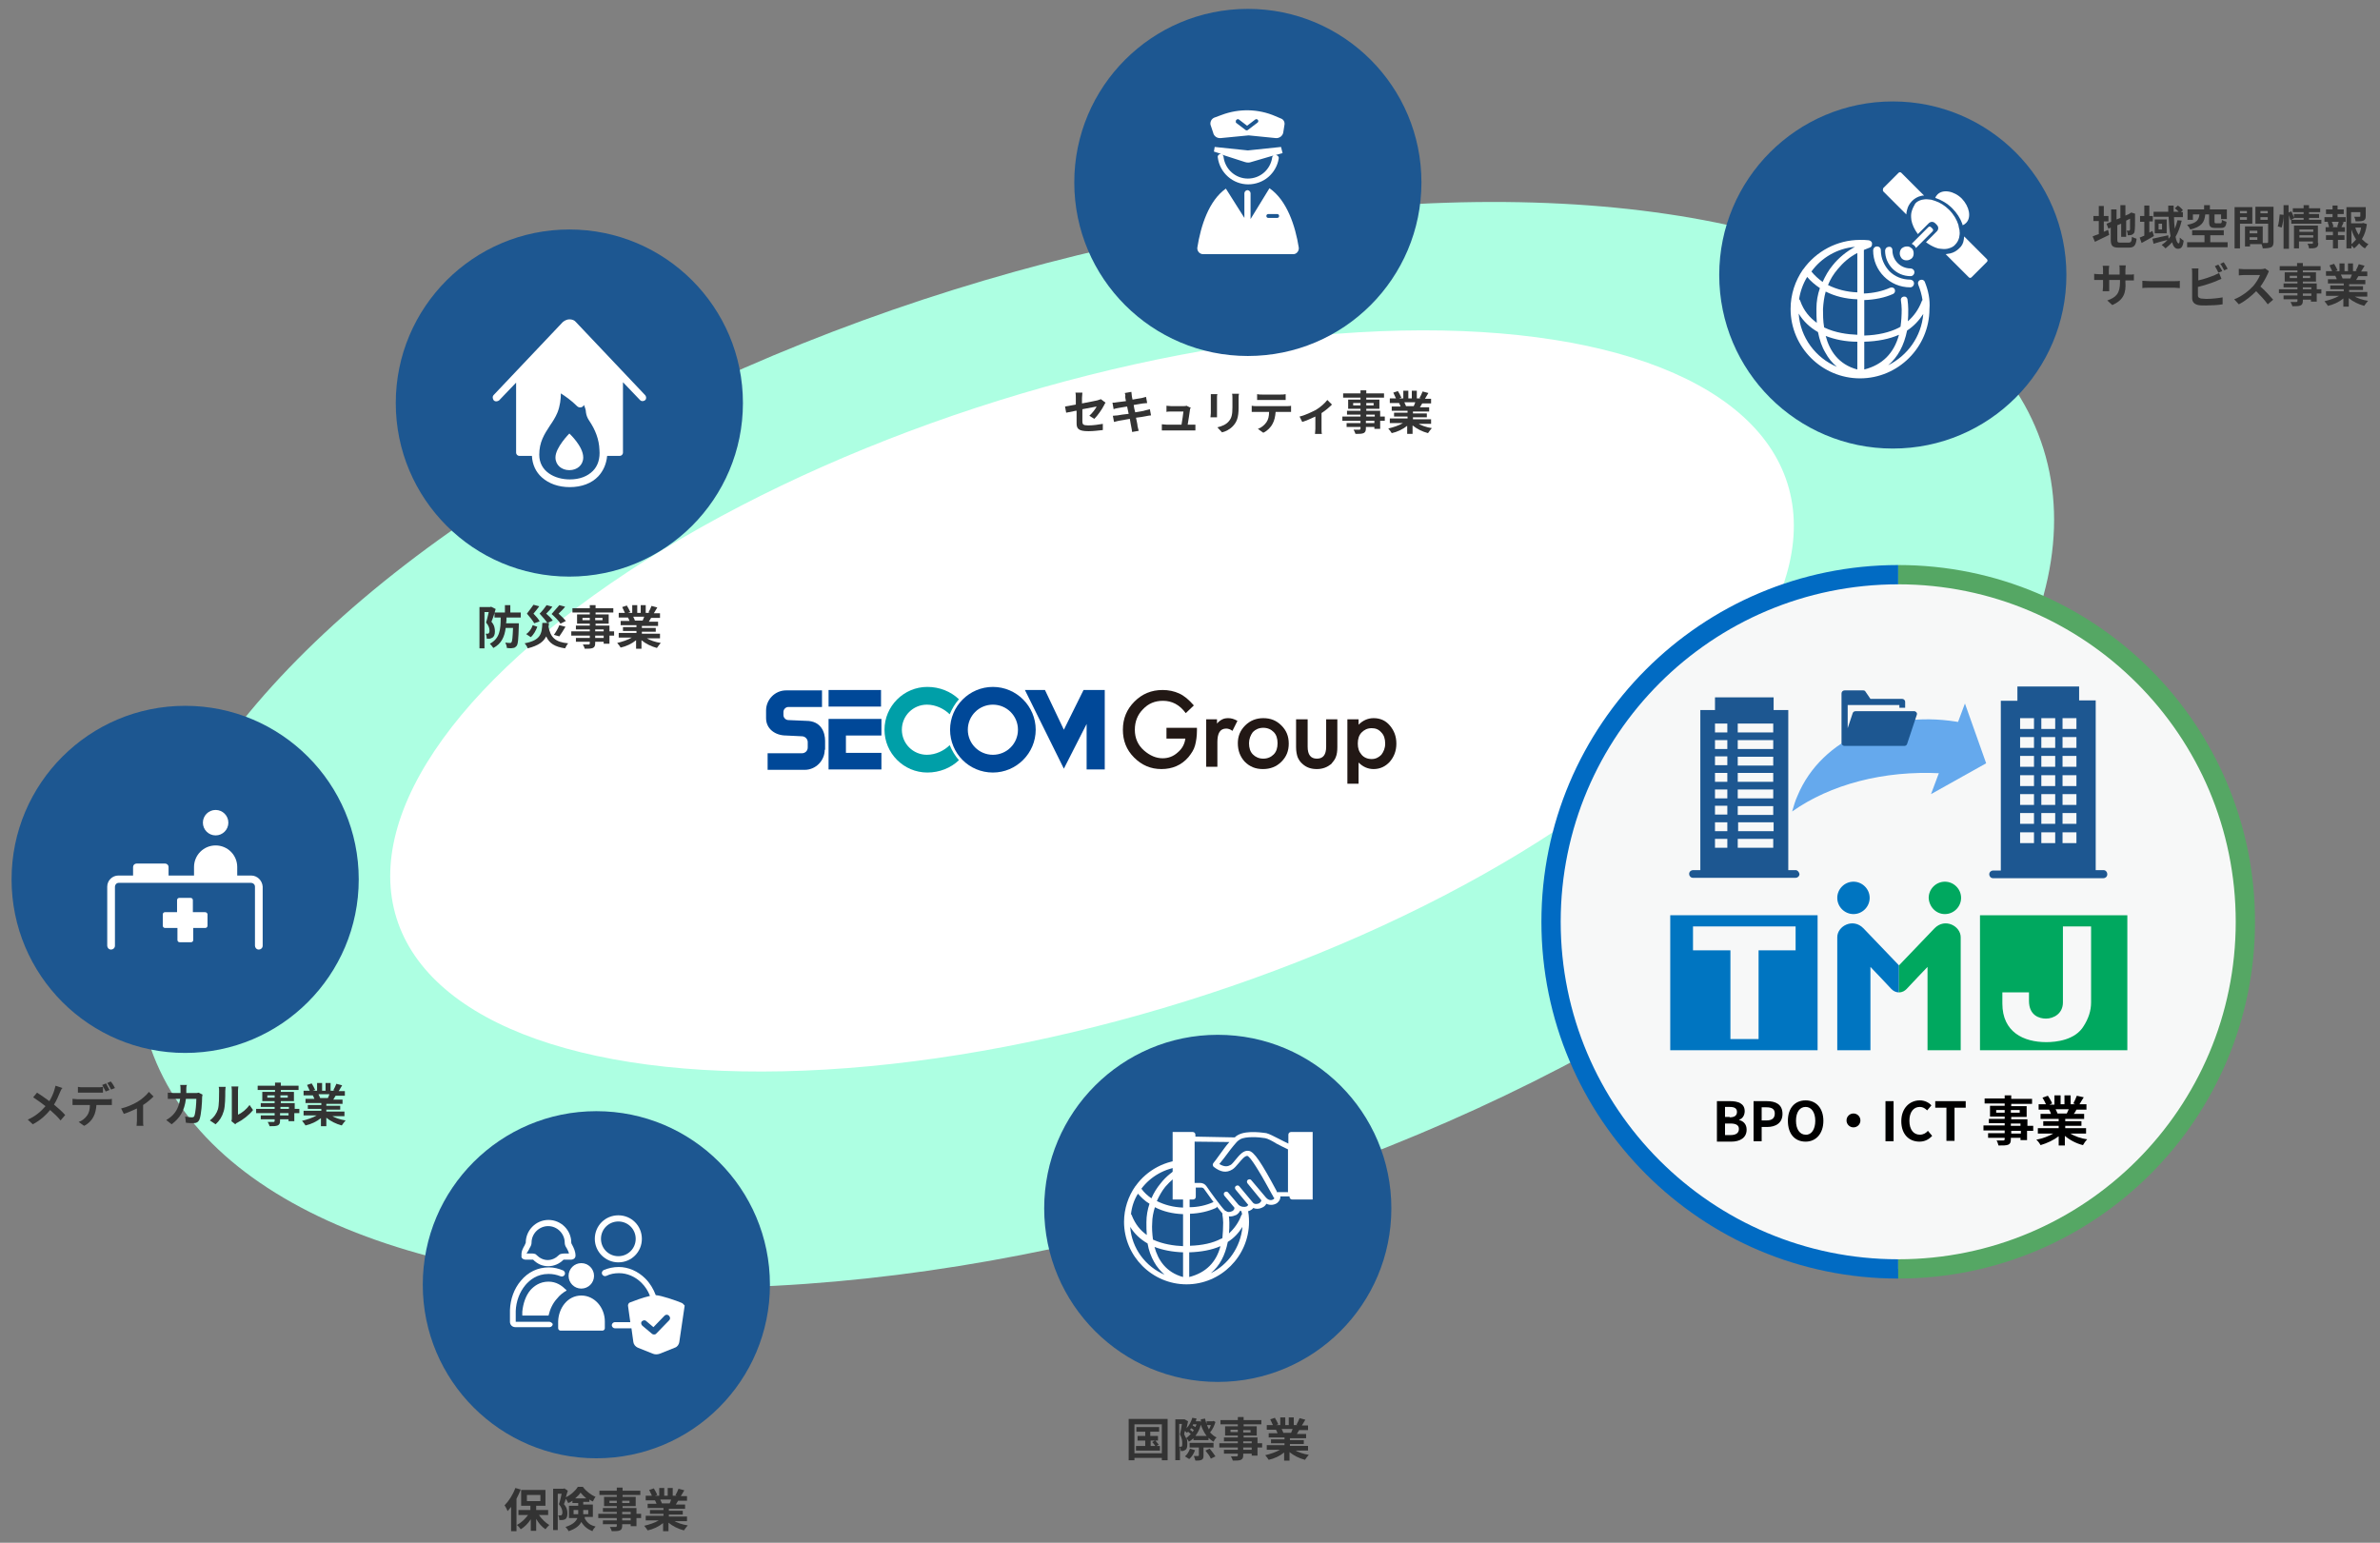 <?xml version="1.0" encoding="utf-8"?>
<!-- Generator: Adobe Illustrator 26.1.0, SVG Export Plug-In . SVG Version: 6.00 Build 0)  -->
<svg version="1.1" id="Layer_1" xmlns="http://www.w3.org/2000/svg" xmlns:xlink="http://www.w3.org/1999/xlink" x="0px" y="0px"
	 viewBox="0 0 617 400" style="enable-background:new 0 0 617 400;" xml:space="preserve">
<rect x="0" y="0" width="617" height="400" fill="#808080" stroke="none"/>
<style type="text/css">
	.st0{fill:#ADFFE2;}
	.st1{fill:#FFFFFF;}
	.st2{fill:#221815;}
	.st3{fill:#004898;}
	.st4{fill:#009FA8;}
	.st5{fill:#333333;}
	.st6{fill:#1D5791;}
	.st7{fill:#F7F8F8;}
	.st8{fill:none;stroke:#016BC3;stroke-width:5;stroke-miterlimit:10;}
	.st9{fill:none;stroke:#55A764;stroke-width:5;stroke-miterlimit:10;}
	.st10{fill:#65A9ED;}
	.st11{fill:#0075C1;}
	.st12{fill:#00A85F;}
</style>
<g>
	
		<ellipse transform="matrix(0.954 -0.298 0.298 0.954 -44.663 93.634)" class="st0" cx="284.3" cy="193.1" rx="257.5" ry="123.7"/>
	
		<ellipse transform="matrix(0.954 -0.298 0.298 0.954 -41.314 92.817)" class="st1" cx="283.3" cy="181.7" rx="189" ry="81.6"/>
	<g>
		<path class="st2" d="M302.2,188.7h8.1v0.7c0,1.5-0.2,2.8-0.5,3.9c-0.3,1.1-0.9,2-1.7,3c-1.8,2.1-4.2,3.1-7,3.1c-2.8,0-5.1-1-7.1-3
			c-2-2-2.9-4.4-2.9-7.2c0-2.9,1-5.3,3-7.3c2-2,4.4-3,7.3-3c1.5,0,3,0.3,4.3,0.9c1.3,0.6,2.5,1.6,3.8,3.1l-2.1,2
			c-1.6-2.2-3.6-3.2-5.9-3.2c-2.1,0-3.8,0.7-5.2,2.2c-1.4,1.4-2.1,3.2-2.1,5.3c0,2.2,0.8,4,2.4,5.4c1.5,1.3,3.1,2,4.8,2
			c1.5,0,2.8-0.5,3.9-1.5c1.2-1,1.8-2.2,2-3.6h-4.9V188.7z"/>
		<path class="st2" d="M312.6,186.5h2.9v1.1c0.5-0.6,1-0.9,1.4-1.1c0.4-0.2,0.9-0.3,1.5-0.3c0.8,0,1.5,0.2,2.4,0.7l-1.3,2.6
			c-0.5-0.4-1.1-0.6-1.6-0.6c-1.6,0-2.3,1.2-2.3,3.5v6.4h-2.9V186.5z"/>
		<path class="st2" d="M320.9,192.7c0-1.8,0.6-3.3,1.9-4.6c1.3-1.3,2.9-1.9,4.7-1.9c1.9,0,3.4,0.6,4.7,1.9c1.3,1.3,1.9,2.8,1.9,4.7
			c0,1.9-0.6,3.4-1.9,4.7c-1.3,1.3-2.9,1.9-4.8,1.9c-1.9,0-3.4-0.6-4.7-1.9C321.5,196.2,320.9,194.6,320.9,192.7 M323.8,192.7
			c0,1.2,0.3,2.2,1,2.9c0.7,0.7,1.6,1.1,2.7,1.1c1.1,0,2-0.4,2.7-1.1c0.7-0.7,1-1.7,1-2.9c0-1.2-0.3-2.2-1-2.9
			c-0.7-0.7-1.6-1.1-2.7-1.1c-1.1,0-2,0.4-2.7,1.1C324.2,190.6,323.8,191.6,323.8,192.7"/>
		<path class="st2" d="M339,186.5v7.1c0,2.1,0.8,3.1,2.4,3.1c1.6,0,2.4-1,2.4-3.1v-7.1h2.9v7.2c0,1-0.1,1.9-0.4,2.6
			c-0.2,0.6-0.7,1.2-1.2,1.8c-1,0.8-2.2,1.3-3.7,1.3c-1.5,0-2.7-0.4-3.7-1.3c-0.6-0.5-1-1.1-1.3-1.8c-0.2-0.6-0.4-1.4-0.4-2.6v-7.2
			H339z"/>
		<path class="st2" d="M352.2,203.2h-2.9v-16.7h2.9v1.4c1.1-1.1,2.4-1.7,3.9-1.7c1.7,0,3.1,0.6,4.2,1.9c1.1,1.3,1.7,2.8,1.7,4.7
			c0,1.9-0.6,3.4-1.7,4.7c-1.1,1.2-2.5,1.9-4.2,1.9c-1.5,0-2.8-0.6-3.9-1.7V203.2z M359.1,192.8c0-1.2-0.3-2.2-1-2.9
			c-0.7-0.8-1.5-1.1-2.5-1.1c-1.1,0-1.9,0.4-2.6,1.1c-0.7,0.7-1,1.7-1,2.9c0,1.2,0.3,2.1,1,2.9c0.6,0.7,1.5,1.1,2.6,1.1
			c1,0,1.8-0.4,2.5-1.1C358.7,194.9,359.1,194,359.1,192.8"/>
		<rect x="214.8" y="178.9" class="st3" width="13.6" height="4.3"/>
		<polygon class="st3" points="228.5,199.5 214.8,199.5 214.8,186.4 228.5,186.4 228.5,190.7 219.3,190.7 219.3,195.2 228.5,195.2 
					"/>
		<path class="st3" d="M213.8,194.4c0,2.8-2.3,5.2-5.2,5.2H199v-4.3h8.9c0.8,0,1.5-0.6,1.5-1.5v-1.4c0-0.8-0.7-1.5-1.5-1.5l-4.1-0.2
			c-2.8,0-5.2-1.7-5.2-4.5v-2c0-2.8,2.3-5.2,5.2-5.2h9.3v4.3h-8.7c-0.7,0-1.3,0.6-1.3,1.3v0.8c0,0.7,0.6,1.3,1.3,1.3l4.6,0.2
			c3.9,0,4.9,3,4.9,5.2V194.4z"/>
		<path class="st3" d="M246.3,189.2c0-6.1,5-11.1,11.1-11.1c6.1,0,11.1,5,11.1,11.1c0,6.1-5,11.1-11.1,11.1
			C251.2,200.3,246.3,195.3,246.3,189.2 M257.4,195.7c3.6,0,6.5-2.9,6.5-6.5c0-3.6-2.9-6.5-6.5-6.5c-3.6,0-6.5,2.9-6.5,6.5
			C250.9,192.8,253.8,195.7,257.4,195.7"/>
		<path class="st4" d="M248.6,197.1c-2.1,2-5,3.2-8.2,3.2c-6.1,0-11.1-5-11.1-11.1s5-11.1,11.1-11.1c3.2,0,6.1,1.2,8.2,3.2
			c-1,1.1-1.8,2.5-2.4,3.9c-1.4-1.4-3.6-2.5-5.9-2.5c-3.6,0-6.5,2.9-6.5,6.5c0,3.6,2.9,6.5,6.5,6.5c2.3,0,4.5-1.1,5.9-2.5
			C246.8,194.6,247.6,196,248.6,197.1"/>
		<polygon class="st3" points="280.9,178.9 275.8,189.2 270.9,178.9 265.7,178.9 275.8,199.3 281.7,187.7 281.7,199.5 286.4,199.5 
			286.4,178.9 		"/>
	</g>
	<g>
		<path class="st5" d="M278.9,106.5c-1.1,0.2-2,0.4-2.5,0.5l-0.3-1.6c0.6-0.1,1.6-0.3,2.8-0.5v-1.7c0-0.4,0-1-0.1-1.4h1.8
			c0,0.4-0.1,1-0.1,1.4v1.4c1.8-0.3,3.4-0.7,4-0.8c0.3-0.1,0.6-0.2,0.9-0.3l1.2,0.9c-0.1,0.2-0.3,0.4-0.4,0.7
			c-0.5,1-1.6,2.6-2.5,3.5l-1.3-0.8c0.8-0.7,1.6-1.8,1.9-2.4c-0.4,0.1-2,0.4-3.7,0.7v3.2c0,0.7,0.2,1,1.5,1c1.3,0,2.6-0.2,3.8-0.4
			l0,1.6c-1,0.1-2.4,0.3-3.7,0.3c-2.7,0-3.1-0.7-3.1-2.1V106.5z"/>
		<path class="st5" d="M291.6,101.9l1.7-0.3c0,0.2,0.1,0.6,0.1,0.9c0,0.2,0.1,0.6,0.2,1.1c1-0.2,1.9-0.3,2.4-0.4
			c0.4-0.1,0.8-0.2,1.1-0.3l0.3,1.6c-0.3,0-0.7,0.1-1.1,0.1c-0.5,0.1-1.4,0.2-2.4,0.4c0.1,0.6,0.2,1.3,0.4,1.9
			c1.1-0.2,2.1-0.3,2.6-0.5c0.5-0.1,0.9-0.2,1.2-0.3l0.3,1.6c-0.3,0-0.8,0.1-1.3,0.2c-0.6,0.1-1.5,0.3-2.6,0.4
			c0.2,1,0.4,1.8,0.4,2.2c0.1,0.4,0.2,0.8,0.3,1.2l-1.7,0.3c-0.1-0.4-0.1-0.9-0.2-1.2c-0.1-0.3-0.2-1.2-0.4-2.2
			c-1.2,0.2-2.4,0.4-2.9,0.5c-0.5,0.1-0.9,0.2-1.2,0.3l-0.3-1.6c0.3,0,0.9-0.1,1.2-0.1c0.6-0.1,1.7-0.3,2.9-0.4
			c-0.1-0.6-0.3-1.3-0.4-1.9c-1.1,0.2-2,0.3-2.4,0.4c-0.4,0.1-0.7,0.1-1.1,0.3l-0.3-1.7c0.4,0,0.7,0,1.1-0.1c0.4,0,1.3-0.2,2.4-0.3
			c-0.1-0.5-0.2-0.9-0.2-1.1C291.8,102.5,291.7,102.2,291.6,101.9z"/>
		<path class="st5" d="M308.5,106.2c-0.1,0.7-0.4,2.8-0.6,3.9h0.8c0.3,0,0.9,0,1.2,0v1.5c-0.2,0-0.8,0-1.2,0h-6.3
			c-0.4,0-0.7,0-1.2,0V110c0.3,0,0.8,0.1,1.2,0.1h3.9c0.2-1,0.4-2.7,0.5-3.4h-3.2c-0.4,0-0.9,0-1.2,0.1v-1.6c0.3,0,0.9,0.1,1.2,0.1
			h3.1c0.3,0,0.7,0,0.9-0.1l1.2,0.6C308.5,105.8,308.5,106.1,308.5,106.2z"/>
		<path class="st5" d="M315.5,103.1v4.1c0,0.3,0,0.8,0,1h-1.7c0-0.2,0.1-0.7,0.1-1.1v-4c0-0.2,0-0.6,0-0.9h1.7
			C315.5,102.5,315.5,102.7,315.5,103.1z M321.1,103.3v2.4c0,2.6-0.5,3.7-1.4,4.7c-0.8,0.9-2,1.5-2.9,1.7l-1.2-1.3
			c1.2-0.3,2.2-0.7,2.9-1.5c0.8-0.9,1-1.8,1-3.7v-2.3c0-0.5,0-0.9-0.1-1.2h1.8C321.1,102.4,321.1,102.8,321.1,103.3z"/>
		<path class="st5" d="M325.7,105.3h7.9c0.3,0,0.8,0,1.1-0.1v1.6c-0.3,0-0.8,0-1.1,0h-2.9c-0.1,1.2-0.3,2.2-0.8,3.1
			c-0.4,0.8-1.3,1.8-2.4,2.3l-1.4-1c0.9-0.3,1.7-1,2.2-1.7c0.5-0.7,0.7-1.6,0.7-2.7h-3.3c-0.4,0-0.8,0-1.2,0v-1.6
			C324.9,105.3,325.3,105.3,325.7,105.3z M327.2,102.3h4.8c0.4,0,0.9,0,1.3-0.1v1.5c-0.4,0-0.9,0-1.3,0h-4.8c-0.4,0-0.9,0-1.3,0
			v-1.5C326.3,102.3,326.8,102.3,327.2,102.3z"/>
		<path class="st5" d="M341.1,106.3c1.2-0.7,2.4-1.8,3-2.6l1.2,1.2c-0.6,0.6-1.6,1.5-2.7,2.2v4.1c0,0.4,0,1.1,0.1,1.3h-1.8
			c0-0.2,0.1-0.9,0.1-1.3V108c-1.1,0.5-2.4,1.1-3.4,1.4l-0.7-1.4C338.3,107.7,340.1,106.8,341.1,106.3z"/>
		<path class="st5" d="M359,109.1h-1.2v2.1h-1.5v-0.5h-2.2v0.4c0,0.7-0.2,1-0.6,1.2c-0.5,0.2-1.1,0.2-2.1,0.2
			c-0.1-0.3-0.3-0.8-0.5-1.1c0.6,0,1.3,0,1.5,0c0.2,0,0.3-0.1,0.3-0.3v-0.4h-3.6v-1h3.6v-0.6H348V108h4.7v-0.5h-3.5v-1h3.5V106h-3.2
			v-2.4h3.2v-0.5h-4.5V102h4.5v-0.8h1.5v0.8h4.6v1.1h-4.6v0.5h3.4v2.4h-3.4v0.5h3.6v1.5h1.2V109.1z M352.7,105.1v-0.6h-1.9v0.6
			H352.7z M354.2,104.5v0.6h1.9v-0.6H354.2z M354.2,108h2.2v-0.5h-2.2V108z M356.3,109.1h-2.2v0.6h2.2V109.1z"/>
		<path class="st5" d="M367.4,109.7c1,0.6,2.4,1.1,3.8,1.3c-0.3,0.3-0.7,0.9-1,1.3c-1.5-0.4-2.9-1.1-4-2v2.2h-1.4v-2.1
			c-1.1,0.9-2.6,1.6-4,1.9c-0.2-0.3-0.6-0.9-0.9-1.2c1.3-0.3,2.8-0.8,3.8-1.4h-3.4v-1.2h4.6V108h-3.5v-1h3.5v-0.5h-4.1v-1.1h2.3
			c-0.1-0.3-0.3-0.7-0.4-0.9l0.1,0h-2.5v-1.2h1.6c-0.2-0.5-0.5-1-0.7-1.5l1.2-0.4c0.3,0.5,0.7,1.2,0.9,1.7l-0.6,0.2h1.1v-2h1.3v2
			h0.9v-2h1.3v2h1.1l-0.4-0.1c0.3-0.5,0.6-1.2,0.8-1.7l1.5,0.4c-0.3,0.6-0.7,1.1-0.9,1.5h1.6v1.2h-2.3c-0.2,0.3-0.4,0.7-0.6,1h2.4
			v1.1h-4.2v0.5h3.6v1h-3.6v0.5h4.7v1.2H367.4z M364.1,104.4c0.2,0.3,0.3,0.7,0.4,0.9l-0.2,0h2.2c0.1-0.3,0.3-0.6,0.4-1H364.1z"/>
	</g>
	<g>
		<circle class="st6" cx="48" cy="228" r="45"/>
		<g>
			<circle class="st1" cx="55.9" cy="213.3" r="3.3"/>
			<path class="st1" d="M65.1,227h-3.6v-2.2c0-3.1-2.5-5.6-5.6-5.6s-5.6,2.5-5.6,5.6v2.2h-6.6v-2.2c0-0.5-0.4-0.9-0.9-0.9h-7.4
				c-0.5,0-0.9,0.4-0.9,0.9v2.2h-3.8c-1.6,0-2.9,1.3-2.9,2.9v15.3c0,0.5,0.4,1,1,1c0.5,0,1-0.4,1-1v-15.3c0-0.5,0.4-1,1-1h34.3
				c0.5,0,1,0.4,1,1v15.3c0,0.5,0.4,1,1,1c0.5,0,1-0.4,1-1v-15.3C68,228.3,66.7,227,65.1,227z"/>
			<path class="st1" d="M53.1,236.5H50v-3.1c0-0.3-0.2-0.6-0.6-0.6h-2.9c-0.3,0-0.6,0.2-0.6,0.6v3.1h-3.1c-0.3,0-0.6,0.2-0.6,0.6
				v2.9c0,0.3,0.2,0.6,0.6,0.6H46v3.1c0,0.3,0.2,0.6,0.6,0.6h2.9c0.3,0,0.6-0.2,0.6-0.6v-3.1h3.1c0.3,0,0.6-0.2,0.6-0.6V237
				C53.7,236.7,53.5,236.5,53.1,236.5z"/>
		</g>
	</g>
	<g>
		<circle class="st6" cx="323.5" cy="47.3" r="45"/>
		<g>
			<path class="st1" d="M332.1,38.1l-8.6,0.9l-8.6-0.9l-0.2,1.2l1.9,0.6c-0.1,0-0.2,0-0.2,0c-0.4,0.1-0.8,0.4-0.7,0.9
				c0.5,4,3.9,7,7.9,7c1.9,0,3.8-0.7,5.2-1.9c1.4-1.2,2.4-2.9,2.7-4.8c0.1-0.4-0.2-0.8-0.7-0.9c0,0-0.1,0-0.1,0l1.8-0.5L332.1,38.1z
				 M329.8,40.9c-0.5,3.1-3.1,5.4-6.3,5.4c-3.2,0-5.9-2.4-6.3-5.6c0-0.3-0.2-0.5-0.4-0.6l5.9,1.9c0.6,0.2,1.2,0.2,1.7,0l5.8-1.7
				C330,40.4,329.8,40.6,329.8,40.9z"/>
			<path class="st1" d="M314.5,34.4c0.2,0.9,1,1.5,2,1.4l7.2-0.7l7,0.7c1,0.1,1.9-0.6,2-1.6l0.3-1.9c0.1-0.7-0.3-1.4-1-1.6l-1.4-0.6
				c-4.4-1.9-9.4-2-13.9-0.3l-1.9,0.7c-0.7,0.3-1.1,1-1,1.8L314.5,34.4z M320.5,31.1c0.2-0.2,0.5-0.3,0.7-0.1l2.1,1.6l2.1-1.6
				c0.2-0.2,0.6-0.1,0.7,0.1c0.2,0.2,0.1,0.6-0.1,0.7l-2.5,1.9c-0.1,0.1-0.2,0.1-0.3,0.1s-0.2,0-0.3-0.1l-2.5-1.9
				C320.4,31.6,320.3,31.3,320.5,31.1z"/>
			<path class="st1" d="M336.7,64.2c-0.9-5.7-3.1-12.3-7.6-15.4l-4.9,8v-6.7c0-0.4-0.4-0.8-0.8-0.8c-0.4,0-0.8,0.4-0.8,0.8v6.4
				l-4.8-7.6c-4.4,3.1-6.5,9.6-7.4,15.3c-0.1,0.9,0.6,1.7,1.5,1.7h23.4C336.1,65.9,336.8,65.1,336.7,64.2z M331.1,56.5h-2.3
				c-0.3,0-0.5-0.2-0.5-0.5s0.2-0.5,0.5-0.5h2.3c0.3,0,0.5,0.2,0.5,0.5S331.4,56.5,331.1,56.5z"/>
		</g>
	</g>
	<g>
		<circle class="st6" cx="154.6" cy="333.1" r="45"/>
		<g>
			<g>
				<path class="st1" d="M142.4,342.7h-8.7v-2.8c0.1-2.5,1-4.9,2.5-6.7c1.1-1.3,3-2.9,6-2.9c1.1,0,2.1,0.2,3.1,0.6
					c0.4,0.2,0.9,0,1.1-0.4c0.2-0.4,0-0.9-0.4-1.1c-1.2-0.5-2.4-0.8-3.7-0.8c-2.9,0-5.4,1.2-7.3,3.5c-1.7,2-2.7,4.7-2.8,7.6
					c0,0,0,0,0,0v3c0,0.8,0.6,1.4,1.4,1.4h8.9c0.4,0,0.8-0.4,0.8-0.8C143.2,343.1,142.8,342.7,142.4,342.7z"/>
				<path class="st1" d="M136.2,326.6c0.3,0,0.7,0,1.1,0c0.3,0,0.7,0,0.9,0c1.1,1.1,2.4,1.7,3.9,1.7c1.5,0,2.9-0.6,4-1.7
					c0.2,0,0.6,0,0.9,0c0.4,0,0.8,0,1.1,0c1-0.1,1.1-0.8,1.1-1c0-1.2-0.5-2.1-0.8-2.7c-0.1-0.2-0.3-0.5-0.3-0.7
					c0-3.3-2.7-5.9-5.9-5.9h0c-3.3,0-5.9,2.7-5.9,5.9c0,0.1-0.2,0.4-0.3,0.7c-0.4,0.7-0.9,1.5-0.8,2.7
					C135.1,325.8,135.2,326.5,136.2,326.6z M137.3,323.6c0.3-0.5,0.5-0.9,0.5-1.4c0-2.4,2-4.3,4.3-4.3h0c2.4,0,4.3,2,4.3,4.3
					c0,0.5,0.2,1,0.5,1.4c0.2,0.4,0.5,0.9,0.6,1.4c-0.2,0-0.4,0-0.6,0c-0.9,0-1.6,0-2,0.4l0,0c-0.8,0.8-1.8,1.3-2.9,1.3
					c-1.1,0-2.1-0.5-2.9-1.3c-0.3-0.4-0.9-0.4-1.5-0.4c-0.2,0-0.3,0-0.5,0c-0.2,0-0.4,0-0.6,0C136.8,324.5,137.1,324.1,137.3,323.6z
					"/>
				<circle class="st1" cx="150.7" cy="330.8" r="3.3"/>
				<path class="st1" d="M150.7,335.9c-3.6,0-5.9,3.3-6,6.7v1.8c0,0.3,0.3,0.6,0.6,0.6h10.9c0.3,0,0.6-0.3,0.6-0.6v-1.8
					C156.8,339.1,154.2,335.9,150.7,335.9z"/>
				<path class="st1" d="M160.3,327.3c3.4,0,6.1-2.7,6.1-6.1s-2.7-6.1-6.1-6.1c-3.4,0-6.1,2.7-6.1,6.1S157,327.3,160.3,327.3z
					 M160.3,316.7c2.5,0,4.5,2,4.5,4.5s-2,4.5-4.5,4.5c-2.5,0-4.5-2-4.5-4.5S157.8,316.7,160.3,316.7z"/>
				<path class="st1" d="M146.9,334.6c-0.1-0.1-0.2-0.3-0.4-0.4c-0.9-0.9-2.3-1.9-4.3-1.9c-2.3,0-3.8,1.2-4.7,2.2
					c-1.2,1.4-1.9,3.5-2.1,5.6v1h6.8c0.4-1.7,1.1-3.2,2.2-4.4C145.1,335.8,146,335.1,146.9,334.6z"/>
			</g>
			<path class="st1" d="M176.7,337.8c-1.4-0.6-5.2-1.9-6.7-2c-0.6-1.6-1.5-3.1-2.7-4.3c-1.9-1.9-4.4-3-6.9-3c-1.4,0-2.7,0.3-3.9,0.8
				c-0.4,0.2-0.6,0.7-0.4,1.1c0.2,0.4,0.7,0.6,1.1,0.4c1-0.5,2.1-0.7,3.3-0.7c2.1,0,4.2,0.9,5.8,2.5c1,1,1.7,2.1,2.2,3.4
				c-1.8,0.4-4.2,1.3-5.2,1.7c-0.3,0.1-0.5,0.5-0.5,0.8l0.6,4.3h-4c-0.4,0-0.8,0.4-0.8,0.8s0.4,0.8,0.8,0.8h4.3l0.5,3.6
				c0.1,0.6,0.5,1.1,1.1,1.4l4,1.6c0.5,0.2,1.1,0.2,1.7,0l4-1.6c0.6-0.2,1-0.8,1.1-1.4l1.4-9.5C177.2,338.2,177,337.9,176.7,337.8z
				 M173.5,342.3l-3.4,3.5c-0.2,0.2-0.4,0.2-0.6,0.2c-0.2,0-0.4-0.1-0.5-0.2l-2.5-2.1c-0.3-0.3-0.4-0.8-0.1-1.1
				c0.3-0.3,0.8-0.4,1.1-0.1l1.9,1.6l2.9-3c0.3-0.3,0.8-0.3,1.1,0C173.8,341.5,173.8,342,173.5,342.3z"/>
		</g>
	</g>
	<g>
		<circle class="st6" cx="315.7" cy="313.3" r="45"/>
		<g>
			<path class="st1" d="M334.7,293.5c-0.4,0-0.7,0.3-0.7,0.7v2.3c-0.7-0.3-1.6-0.8-2.4-1.2c-1.4-0.7-2.5-1.3-3.3-1.5
				c-0.2,0-5-0.9-7.4,0.5c-0.2,0.1-0.5,0.3-0.8,0.6l-10.2-0.2v-0.5c0-0.4-0.3-0.7-0.7-0.7H304V311h5.3c0.4,0,0.7-0.3,0.7-0.7v-2.4
				h1.4c0.3,0,0.5,0.1,0.7,0.3c1.1,1.6,3.8,5.3,4.8,6.4c0.6,0.6,1.3,0.8,2,0.8c0.6,0,1.1-0.2,1.6-0.4c0.5-0.3,0.8-0.7,1-1.1
				c0.9,0.4,1.8,0.3,2.5,0c0.4-0.2,0.7-0.4,0.9-0.7c0.7,0.3,1.5,0.3,2.3-0.1c0.5-0.2,0.9-0.6,1.1-1c1,0.5,2.1,0.3,2.8-0.2
				c0.6-0.5,0.9-1.1,0.8-1.7h2.4v0.1c0,0.4,0.3,0.7,0.7,0.7h5.3v-17.5H334.7z M330.2,310.9c-0.4,0.3-1.2,0.5-2-0.4l-3.8-4.5
				c-0.2-0.3-0.6-0.3-0.9-0.1c-0.3,0.2-0.3,0.6-0.1,0.9l3.6,4.4c0,0.3-0.3,0.6-0.6,0.8c-0.5,0.2-1.2,0.3-1.6-0.2l-3.5-4.2
				c-0.2-0.3-0.6-0.3-0.9-0.1c-0.3,0.2-0.3,0.6-0.1,0.9l3.3,4c-0.1,0.2-0.3,0.3-0.4,0.4c-0.5,0.2-1.4,0.2-2.1-0.4l-2.7-3.2
				c-0.2-0.3-0.6-0.3-0.9-0.1c-0.3,0.2-0.3,0.6-0.1,0.9l2.6,3.1c0.1,0.4-0.2,0.7-0.5,0.9c-0.6,0.3-1.5,0.4-2-0.2c-1-1-3.9-5-4.7-6.2
				c-0.4-0.6-1-0.9-1.7-0.9h-1.4V296l9,0.1c-0.9,1-1.8,2.3-2.6,3.4c-0.6,0.9-1.2,1.6-1.5,2c-0.1,0.1-0.2,0.3-0.2,0.5
				c0,0.2,0.1,0.3,0.2,0.5c1.8,1.4,3.3,1.7,4.9,0.7c0.5-0.3,1-0.9,1.6-1.6c0.7-0.8,1.6-2,2.3-1.9c0.1,0,0.8,0.4,2.9,3.9
				c1.3,2.1,2.5,4.4,3.3,5.8c0.1,0.2,0.2,0.4,0.3,0.5c0,0,0,0,0,0c0.1,0.3,0.3,0.5,0.3,0.6C330.5,310.6,330.3,310.8,330.2,310.9z
				 M331,308.9c0-0.1-0.1-0.1-0.1-0.2c-3.9-7.3-5.8-10.1-7.1-10.3c-1.4-0.3-2.5,1.1-3.5,2.3c-0.4,0.5-0.9,1.1-1.2,1.3
				c-0.7,0.4-1.5,0.7-3-0.2c0.3-0.4,0.7-0.9,1.2-1.5c1-1.4,2.4-3.2,3.4-4.3c0,0,0.1,0,0.1-0.1c0.3-0.2,0.5-0.4,0.7-0.5
				c1.4-0.8,4.8-0.6,6.5-0.3c0.6,0.1,1.8,0.7,2.9,1.4c1.1,0.6,2.2,1.1,3,1.5v11.1H331z"/>
			<path class="st1" d="M321.7,313.5c0.1,0.4,0.2,0.9,0.3,1.3c-0.1,0.1-0.1,0.2-0.2,0.3c-0.7,1.9-1.8,3.4-3.2,4.7
				c0.1-0.9,0.1-1.9,0.1-2.8c0-0.8-0.1-1.5-0.2-2.3c-0.1-0.4-0.5-0.7-0.9-0.7c-0.4,0.1-0.7,0.5-0.7,0.9c0.1,0.7,0.2,1.4,0.2,2.1
				c0,1.5-0.1,2.8-0.2,4c-0.1,0.1-0.3,0.2-0.4,0.2c-2.1,1.1-4.8,1.7-8,1.8v-8.3c2.5-0.1,4.7-0.6,6.7-1.5c0.4-0.2,0.6-0.7,0.4-1.1
				c-0.2-0.4-0.7-0.6-1.1-0.4c-1.8,0.8-3.9,1.3-6.1,1.3v-9.9c0.3-0.1,0.6-0.2,0.8-0.3v-2c-0.5-0.1-1.1-0.1-1.6-0.1
				c-5.4,0-10.3,2.7-13.2,6.8c0,0-0.1,0.1-0.1,0.1c-1.8,2.6-2.9,5.8-2.9,9.2c0,8.9,7.3,16.2,16.2,16.2c8.9,0,16.2-7.3,16.2-16.2
				c0-1.2-0.1-2.3-0.4-3.5H321.7z M306.1,302.5c-2,1.1-3.8,2.5-5.2,4.3c-1,1.2-1.8,2.5-2.4,3.9c-1-0.7-1.9-1.5-2.6-2.5
				C298.3,305,302,302.9,306.1,302.5z M295,309.5c0.9,1,1.8,1.9,3,2.6c-0.5,1.5-0.8,3.1-0.8,4.8c0,1.2,0,2.3,0.1,3.3
				c-1.7-1.2-3-2.8-3.9-5.1c0-0.1-0.1-0.2-0.2-0.3C293.4,312.9,294,311.1,295,309.5z M293,318.1c1.1,1.8,2.6,3.2,4.5,4.3
				c0.3,1.8,0.9,3.4,1.7,4.8c0.7,1.3,1.7,2.4,2.7,3.3C297,328.4,293.4,323.7,293,318.1z M306.7,331.1c-4.4-1.2-6.5-4.4-7.4-7.8
				c2.1,0.8,4.6,1.3,7.4,1.4V331.1z M306.7,323.1c-2.3-0.1-5.2-0.5-7.8-1.7c-0.2-1.6-0.3-3.1-0.2-4.3c0-1.4,0.3-2.8,0.7-4.1
				c2.1,1.1,4.6,1.7,7.3,1.8V323.1z M306.7,313.1c-2.6-0.1-4.8-0.7-6.8-1.7c0.6-1.3,1.3-2.6,2.2-3.7c1.3-1.5,2.8-2.8,4.6-3.8V313.1z
				 M308.3,331.1v-6.4c3.1-0.1,5.8-0.6,8.1-1.6C315.3,327.3,312.6,330,308.3,331.1z M313.9,330.1c2.3-1.9,3.7-4.6,4.4-8.1
				c1.6-1,2.8-2.3,3.8-3.9C321.6,323.4,318.4,327.9,313.9,330.1z"/>
		</g>
	</g>
	<g>
		<circle class="st6" cx="490.7" cy="71.3" r="45"/>
		<g>
			<g>
				<path class="st1" d="M499,73.1c-0.2-0.5-0.7-0.7-1.2-0.5c-0.5,0.2-0.7,0.7-0.5,1.2c0.5,1.3,0.9,2.6,1.1,4
					c-0.1,0.1-0.2,0.2-0.2,0.3c-0.8,2.1-2,3.8-3.6,5.2c0.1-1,0.1-2.1,0.1-3.2c0-0.8-0.1-1.7-0.2-2.5c-0.1-0.5-0.5-0.8-1-0.7
					c-0.5,0.1-0.8,0.5-0.7,1c0.1,0.8,0.2,1.5,0.2,2.3c0,1.6-0.1,3.1-0.3,4.5c-0.2,0.1-0.3,0.2-0.5,0.3c-2.4,1.2-5.4,1.9-8.9,2v-9.2
					c2.7-0.1,5.3-0.6,7.5-1.6c0.4-0.2,0.6-0.7,0.4-1.2c-0.2-0.4-0.7-0.6-1.2-0.4c-2,0.9-4.3,1.4-6.8,1.5V64.8c0.5-0.2,1-0.4,1.5-0.6
					c0.4-0.1,0.6-0.5,0.6-0.8c0,0,0-0.1,0-0.1c0.1-0.5-0.3-0.9-0.8-1c-0.8-0.1-1.5-0.1-2.3-0.1c-6,0-11.4,3-14.7,7.6
					c0,0-0.1,0.1-0.1,0.1c-2,2.9-3.2,6.4-3.2,10.2c0,9.9,8.1,18,18,18c9.9,0,18-8.1,18-18C500.4,77.7,499.9,75.3,499,73.1z
					 M480.9,64c-2.2,1.2-4.2,2.8-5.8,4.8c-1.1,1.3-1.9,2.8-2.6,4.3c-1.1-0.8-2.1-1.7-2.9-2.7C472.2,66.8,476.3,64.4,480.9,64z
					 M468.5,71.8c0.9,1.1,2.1,2.1,3.3,2.9c-0.6,1.7-0.9,3.5-0.9,5.3c0,1.3,0,2.5,0.1,3.7c-1.8-1.3-3.4-3.1-4.3-5.7
					c-0.1-0.2-0.1-0.3-0.3-0.4C466.7,75.6,467.4,73.6,468.5,71.8z M466.3,81.3c1.2,2,2.9,3.6,5,4.8c0.4,2,1,3.8,1.9,5.3
					c0.8,1.5,1.8,2.7,3,3.7C470.7,92.8,466.7,87.5,466.3,81.3z M481.5,95.8c-4.9-1.3-7.2-4.9-8.2-8.7c2.3,0.9,5.1,1.5,8.2,1.5V95.8z
					 M481.5,86.8c-2.5-0.1-5.7-0.5-8.6-1.9c-0.3-1.7-0.3-3.4-0.3-4.8c0.1-1.6,0.3-3.1,0.7-4.5c2.4,1.2,5.1,1.9,8.2,2V86.8z
					 M481.5,75.8c-2.8-0.1-5.4-0.8-7.6-1.9c0.6-1.5,1.4-2.8,2.5-4.1c1.4-1.7,3.1-3.2,5.1-4.2V75.8z M483.3,95.8v-7.2
					c3.5-0.1,6.5-0.7,9-1.8C491,91.6,488,94.6,483.3,95.8z M489.5,94.7c2.5-2.1,4.1-5.1,4.9-9c1.7-1.1,3.1-2.6,4.2-4.3
					C498.1,87.3,494.5,92.2,489.5,94.7z"/>
			</g>
			<g>
				<g>
					<path class="st1" d="M487.6,64.9c0,2.1,0.9,4,2.2,5.4c1.4,1.4,3.3,2.2,5.4,2.2c0.5,0,1,0.4,1,1c0,0.5-0.4,1-1,1
						c-5.3,0-9.6-4.3-9.6-9.6c0-0.5,0.4-1,1-1C487.2,63.9,487.6,64.3,487.6,64.9z"/>
				</g>
				<g>
					<path class="st1" d="M490.6,64.9c0,2.6,2.1,4.7,4.7,4.7c0.5,0,1,0.4,1,1c0,0.5-0.4,1-1,1c-3.7,0-6.6-3-6.6-6.6c0-0.5,0.4-1,1-1
						C490.2,63.9,490.6,64.3,490.6,64.9z"/>
				</g>
				<g>
					<path class="st1" d="M508.7,58c0,0.1,0.1,0.3,0.1,0.4c0.3-0.1,0.6-0.3,0.9-0.6c1.4-1.4,0.9-4.2-1.1-6.3c-2-2-4.9-2.5-6.3-1.1
						c-0.3,0.3-0.5,0.6-0.6,0.9c1.5,0.5,3.1,1.4,4.4,2.7C507.3,55.2,508.2,56.6,508.7,58z"/>
				</g>
				<g>
					<path class="st1" d="M496.3,63.7c0.2,0.2,0.3,0.4,0.4,0.6l1.5-1.5l2.8-2.8c0.2-0.2,0.2-0.5,0-0.7l-0.4-0.4
						c-0.2-0.2-0.5-0.2-0.7,0l-2.8,2.8l-1.5,1.5C495.9,63.4,496.1,63.5,496.3,63.7z"/>
				</g>
				<g>
					<path class="st1" d="M492.5,65.7c0,0.5,0.2,0.9,0.5,1.3c0.4,0.4,0.8,0.5,1.3,0.5c0.5,0,0.9-0.2,1.3-0.5
						c0.4-0.4,0.5-0.8,0.5-1.3c0-0.2,0-0.4-0.1-0.7c-0.1-0.2-0.2-0.5-0.4-0.6c-0.2-0.2-0.4-0.3-0.6-0.4c-0.2-0.1-0.4-0.1-0.7-0.1
						c-0.5,0-0.9,0.2-1.3,0.5C492.7,64.7,492.5,65.2,492.5,65.7z"/>
				</g>
				<g>
					<path class="st1" d="M488.2,49.6l6,6c0-0.4,0.1-0.8,0.2-1.2c0.2-0.9,0.7-1.7,1.3-2.3c0.6-0.6,1.4-1.1,2.3-1.3
						c0.3-0.1,0.5-0.1,0.8-0.1l-5.9-5.9c-0.2-0.2-0.5-0.2-0.7,0l-4,4C488.1,49.1,488.1,49.4,488.2,49.6z"/>
				</g>
				<g>
					<path class="st1" d="M507.9,64.4c-0.6,0.6-1.4,1.1-2.3,1.3c-0.4,0.1-0.8,0.1-1.2,0.2l6,6c0.2,0.2,0.5,0.2,0.7,0l4-4
						c0.2-0.2,0.2-0.5,0-0.7l-5.9-5.9c0,0.3-0.1,0.5-0.1,0.8C509,63,508.6,63.8,507.9,64.4z"/>
				</g>
				<g>
					<path class="st1" d="M495.6,54.8c-0.2,0.6-0.2,1.4-0.1,2.1l0,0.1c0.2,1.2,0.8,2.5,1.7,3.7l1.1-1.1l1.7-1.7
						c0.5-0.5,1.2-0.5,1.7,0l0.4,0.4c0.5,0.5,0.5,1.2,0,1.7l-1.7,1.7l-1.1,1.1c0.8,0.6,1.7,1.1,2.5,1.4c0.5,0.2,0.9,0.3,1.3,0.3
						c0.8,0.1,1.5,0.1,2.1-0.1c0.7-0.2,1.3-0.5,1.7-1c0.5-0.5,0.8-1.1,1-1.8c0.1-0.5,0.2-1.1,0.1-1.7c0-0.2,0-0.4-0.1-0.6
						c-0.1-0.3-0.1-0.6-0.2-1c-0.4-1.3-1.2-2.7-2.4-3.9l0,0c-1.1-1.1-2.4-1.9-3.6-2.3l-0.3-0.1c-0.5-0.2-1-0.3-1.5-0.3
						c-0.6-0.1-1.2,0-1.7,0.1c-0.7,0.2-1.3,0.5-1.7,1C496.1,53.5,495.8,54.1,495.6,54.8z"/>
				</g>
			</g>
		</g>
	</g>
	<g>
		<path class="st5" d="M545.4,60.1c0.4-0.2,0.7-0.3,1.1-0.5l0.3,1.3c-1.3,0.6-2.6,1.3-3.7,1.8l-0.6-1.4c0.4-0.2,1-0.4,1.6-0.6v-3.4
			h-1.4V56h1.4v-2.6h1.3V56h1.2v1.4h-1.2V60.1z M551.8,62.9c0.7,0,0.8-0.3,0.9-1.5c0.3,0.2,0.9,0.4,1.2,0.5c-0.2,1.7-0.6,2.3-2,2.3
			h-2.6c-1.6,0-2.1-0.4-2.1-2.1V59l-0.6,0.3l-0.5-1.3l1.2-0.5v-3.2h1.4v2.6l1-0.4v-3.3h1.3v2.7l0.9-0.4l0.3-0.2l0.3-0.2l1,0.3l0,0.2
			c0,2.3,0,3.7-0.1,4.2c0,0.6-0.3,0.8-0.6,1c-0.3,0.2-0.9,0.2-1.2,0.2c0-0.4-0.1-0.9-0.3-1.2c0.2,0,0.5,0,0.6,0c0.1,0,0.2,0,0.3-0.3
			c0-0.2,0-1.1,0-2.8l-1,0.5v4.2h-1.3V58l-1,0.4v3.7c0,0.7,0.1,0.8,0.8,0.8H551.8z"/>
		<path class="st5" d="M558.4,61.2c-1.1,0.6-2.2,1.3-3.2,1.8l-0.5-1.4c0.3-0.1,0.7-0.3,1.2-0.5v-3.6h-1.1V56h1.1v-2.7h1.3V56h0.9
			v1.4h-0.9v2.9l0.8-0.4L558.4,61.2z M565.6,57.2c-0.4,1.6-0.9,3-1.6,4.2c0.2,1.1,0.5,1.7,0.8,1.7c0.2,0,0.3-0.4,0.3-1.5
			c0.3,0.3,0.7,0.6,1,0.8c-0.2,1.6-0.6,2.1-1.5,2.1c-0.7,0-1.2-0.6-1.5-1.7c-0.5,0.6-1.1,1.1-1.7,1.6c-0.2-0.2-0.7-0.7-1-0.9
			c0.6-0.4,1.1-0.8,1.5-1.3c-1.3,0.3-2.6,0.7-3.6,1l-0.3-1.3c1-0.2,2.6-0.6,4.1-0.9l0.1,0.9c0.2-0.2,0.3-0.4,0.5-0.7
			c-0.3-1.4-0.4-3.2-0.5-5h-3.9v-1.3h3.8c0-0.6,0-1.1,0-1.6h1.4c0,0.6,0,1.1,0,1.6h1.3c-0.3-0.3-0.7-0.7-1-0.9l0.8-0.7
			c0.5,0.3,1,0.8,1.3,1.2l-0.5,0.5h0.5v1.3h-2.3c0,1.1,0.1,2.1,0.2,3c0.3-0.7,0.5-1.4,0.7-2.2L565.6,57.2z M561.7,56.9v3.6h-3.1
			v-3.6H561.7z M560.5,58h-0.9v1.5h0.9V58z"/>
		<path class="st5" d="M571.7,55.6c-0.2,2-0.9,3.2-3.9,3.9c-0.1-0.3-0.5-0.9-0.8-1.2c2.6-0.5,3-1.3,3.2-2.7h-1.7V57h-1.4v-2.7h4.3
			v-1.1h1.5v1.1h4.4v2.5h-1.5v-1.2h-1.7v1.9c0,0.3,0.1,0.4,0.4,0.4h1.1c0.3,0,0.4-0.1,0.4-0.9c0.3,0.2,0.9,0.4,1.2,0.5
			c-0.1,1.3-0.5,1.6-1.5,1.6h-1.4c-1.3,0-1.6-0.4-1.6-1.6v-1.9H571.7z M577.5,62.8v1.3H567v-1.3h4.5V61h-3.2v-1.3h8.2V61H573v1.8
			H577.5z"/>
		<path class="st5" d="M580.7,58v6.4h-1.4V53.7h4.6V58H580.7z M580.7,54.7v0.6h1.8v-0.6H580.7z M582.5,57v-0.7h-1.8V57H582.5z
			 M589.4,62.7c0,0.8-0.2,1.2-0.6,1.4c-0.5,0.2-1.2,0.3-2.2,0.3c0-0.3-0.2-0.7-0.3-1.1h-3v0.6H582v-5.2h0.6v0l4,0V63
			c0.5,0,0.9,0,1.1,0c0.2,0,0.3-0.1,0.3-0.3V58h-3.3v-4.4h4.7V62.7z M585.2,59.8h-2v0.7h2V59.8z M585.2,62.2v-0.7h-2v0.7H585.2z
			 M586,54.7v0.6h1.9v-0.6H586z M587.9,57v-0.7H586V57H587.9z"/>
		<path class="st5" d="M590.5,58.7c0.3-0.8,0.4-2.2,0.5-3.1l1,0.1c0,1-0.2,2.4-0.5,3.3L590.5,58.7z M601.8,57v1H594v-1h3.2v-0.5
			h-2.5l0,0.1l-0.9,0.5c-0.1-0.3-0.3-0.9-0.4-1.3v8.7H592V53.2h1.3v1.9l0.7-0.3c0.3,0.5,0.5,1.2,0.7,1.6v-0.9h2.5V55h-2.8v-1h2.8
			v-0.8h1.4V54h2.9v1h-2.9v0.5h2.6v1h-2.6V57H601.8z M601,63c0,0.6-0.1,1-0.6,1.2c-0.4,0.2-1,0.2-1.8,0.2c0-0.3-0.2-0.9-0.4-1.2
			c0.5,0,1.1,0,1.2,0c0.2,0,0.2,0,0.2-0.2v-0.4h-3.6v1.8h-1.3v-5.9h6.2V63z M596.1,59.5v0.6h3.6v-0.6H596.1z M599.7,61.6v-0.6h-3.6
			v0.6H599.7z"/>
		<path class="st5" d="M606.1,56.3h2v1.2h-1l0.5,0.1c-0.2,0.4-0.4,0.9-0.6,1.3h0.9v1.2h-1.8V61h1.7v1.2h-1.7v2.2h-1.3v-2.2H603V61
			h1.8v-0.9h-1.9v-1.2h0.9c-0.1-0.4-0.2-0.9-0.4-1.3l0.4-0.1h-1.2v-1.2h2.1v-0.8h-1.7v-1.2h1.7v-1h1.3v1h1.6v1.2h-1.6V56.3z
			 M605.9,58.8c0.1-0.4,0.3-0.9,0.4-1.3h-1.8c0.2,0.4,0.4,0.9,0.4,1.3l-0.4,0.1h1.7L605.9,58.8z M613.6,58.1
			c-0.2,1.5-0.6,2.8-1.3,3.9c0.5,0.5,1,1,1.7,1.3c-0.3,0.3-0.7,0.8-0.9,1.1c-0.6-0.3-1.1-0.8-1.5-1.3c-0.4,0.5-0.8,0.9-1.3,1.3
			c-0.2-0.2-0.4-0.5-0.7-0.7v0.7h-1.3V53.7h5V56c0,0.6-0.1,1-0.6,1.2c-0.5,0.2-1.1,0.2-2,0.2c-0.1-0.4-0.2-0.9-0.4-1.2
			c0.6,0,1.2,0,1.4,0c0.2,0,0.2,0,0.2-0.2v-1h-2.4v2.9h2.9l0.2-0.1L613.6,58.1z M609.6,63.3c0.4-0.3,0.8-0.8,1.2-1.2
			c-0.5-0.8-0.9-1.6-1.2-2.6V63.3z M610.6,59c0.2,0.7,0.5,1.3,0.9,1.9c0.3-0.6,0.5-1.2,0.6-1.9H610.6z"/>
		<path class="st5" d="M547.6,79.1l-1.3-1.2c2.3-0.8,3.3-1.8,3.3-4.8v-0.5h-2.8v1.6c0,0.5,0,1,0,1.3h-1.7c0-0.2,0.1-0.7,0.1-1.3
			v-1.6h-1c-0.6,0-1,0-1.3,0v-1.6c0.2,0,0.7,0.1,1.3,0.1h1V70c0-0.3,0-0.7-0.1-1.1h1.7c0,0.2-0.1,0.6-0.1,1.1v1.2h2.8v-1.3
			c0-0.5,0-0.9-0.1-1.1h1.7c0,0.2-0.1,0.6-0.1,1.1v1.3h0.9c0.6,0,1,0,1.3-0.1v1.6c-0.3,0-0.7,0-1.3,0h-0.9v0.4
			C551.2,76,550.5,77.8,547.6,79.1z"/>
		<path class="st5" d="M557.3,72.9h6.4c0.6,0,1.1,0,1.4-0.1v1.9c-0.3,0-0.9-0.1-1.4-0.1h-6.4c-0.7,0-1.5,0-1.9,0.1v-1.9
			C555.8,72.8,556.7,72.9,557.3,72.9z"/>
		<path class="st5" d="M569.9,70.4v2.3c1.4-0.3,3.1-0.9,4.1-1.3c0.4-0.2,0.8-0.4,1.3-0.6l0.6,1.5c-0.5,0.2-1,0.4-1.4,0.6
			c-1.2,0.5-3.1,1.1-4.7,1.5v2.2c0,0.5,0.2,0.6,0.8,0.8c0.4,0,0.9,0.1,1.4,0.1c1.2,0,3.2-0.2,4.2-0.4v1.8c-1.1,0.2-3,0.3-4.3,0.3
			c-0.8,0-1.5,0-2-0.1c-1-0.2-1.6-0.8-1.6-1.8v-6.5c0-0.3,0-0.9-0.1-1.2h1.8C569.9,69.5,569.9,70.1,569.9,70.4z M576.1,70.3l-1,0.4
			c-0.2-0.5-0.6-1.2-0.9-1.7l0.9-0.4C575.4,69.1,575.9,69.8,576.1,70.3z M577.5,69.7l-0.9,0.4c-0.3-0.5-0.6-1.2-1-1.7l0.9-0.4
			C576.9,68.6,577.3,69.3,577.5,69.7z"/>
		<path class="st5" d="M587.9,71c-0.4,0.9-1.1,2.2-1.9,3.3c1.2,1,2.6,2.6,3.3,3.4l-1.4,1.2c-0.8-1.1-1.9-2.3-3-3.4
			c-1.3,1.3-2.9,2.6-4.5,3.4l-1.2-1.3c1.9-0.7,3.8-2.2,4.9-3.4c0.8-0.9,1.5-2.1,1.8-2.9h-4.1c-0.5,0-1.2,0.1-1.4,0.1v-1.7
			c0.3,0,1.1,0.1,1.4,0.1h4.2c0.5,0,1-0.1,1.2-0.2l1,0.7C588.2,70.4,588,70.7,587.9,71z"/>
		<path class="st5" d="M601.8,76.1h-1.2v2.1h-1.5v-0.5H597V78c0,0.7-0.2,1-0.6,1.2c-0.5,0.2-1.1,0.2-2.1,0.2
			c-0.1-0.3-0.3-0.8-0.5-1.1c0.6,0,1.3,0,1.5,0c0.2,0,0.3-0.1,0.3-0.3v-0.4h-3.6v-1h3.6v-0.6h-4.8V75h4.8v-0.5H592v-1h3.6V73h-3.3
			v-2.4h3.3v-0.5H591V69h4.5v-0.8h1.5V69h4.6v1.1H597v0.5h3.4V73H597v0.5h3.6V75h1.2V76.1z M595.5,72.1v-0.6h-1.9v0.6H595.5z
			 M597,71.5v0.6h1.9v-0.6H597z M597,75h2.2v-0.5H597V75z M599.1,76.1H597v0.6h2.2V76.1z"/>
		<path class="st5" d="M610.1,76.7c1,0.6,2.4,1.1,3.8,1.3c-0.3,0.3-0.7,0.9-1,1.3c-1.5-0.4-2.9-1.1-4-2v2.2h-1.4v-2.1
			c-1.1,0.9-2.6,1.6-4,1.9c-0.2-0.3-0.6-0.9-0.9-1.2c1.3-0.3,2.8-0.8,3.8-1.4H603v-1.2h4.6V75h-3.5v-1h3.5v-0.5h-4.1v-1.1h2.3
			c-0.1-0.3-0.3-0.7-0.4-0.9l0.1,0H603v-1.2h1.6c-0.2-0.5-0.5-1-0.7-1.5l1.2-0.4c0.3,0.5,0.7,1.2,0.9,1.7l-0.6,0.2h1.1v-2h1.3v2h0.9
			v-2h1.3v2h1.1l-0.4-0.1c0.3-0.5,0.6-1.2,0.8-1.7l1.5,0.4c-0.3,0.6-0.7,1.1-0.9,1.5h1.6v1.2h-2.3c-0.2,0.3-0.4,0.7-0.6,1h2.4v1.1
			H609v0.5h3.6v1H609v0.5h4.7v1.2H610.1z M606.9,71.3c0.2,0.3,0.3,0.7,0.4,0.9l-0.2,0h2.2c0.1-0.3,0.3-0.6,0.4-1H606.9z"/>
	</g>
	<g>
		<circle class="st6" cx="147.6" cy="104.5" r="45"/>
		<g>
			<path class="st1" d="M167.2,102.4l-17.9-18.9c-0.4-0.5-1-0.7-1.7-0.7c-0.6,0-1.2,0.3-1.7,0.7L128,102.4c-0.4,0.4-0.3,1,0,1.4
				c0.4,0.4,1,0.3,1.4,0l4.4-4.6v18.2c0,0.4,0.4,0.8,0.8,0.8h3.3c0.1,2.2,1,4.2,2.6,5.6c1.8,1.6,4.3,2.5,7.2,2.5
				c3.1,0,5.7-1,7.4-2.8c1.3-1.4,2.1-3.2,2.3-5.3h3.3c0.4,0,0.8-0.4,0.8-0.8V99.1l4.4,4.6c0.2,0.2,0.4,0.3,0.7,0.3
				c0.2,0,0.5-0.1,0.7-0.3C167.6,103.4,167.6,102.8,167.2,102.4z M153.7,122.1c-1.4,1.4-3.4,2.2-6,2.2c-3.8,0-7.9-2-7.9-6.4
				c0-3.3,1.3-5.3,2.8-7.6c0.7-1,1.4-2.1,1.9-3.3c0.7-1.7,0.9-3.6,0.9-5c1.1,0.7,2.7,1.8,4.2,3.3c0.3,0.3,0.7,0.4,1.1,0.3
				c0.2-0.1,0.4-0.1,0.7-0.6c0.2,0.6,0.5,1.2,0.5,1.9c0.1,0.8,0.4,1.5,0.8,2.1c1.7,2.5,2.6,5,2.7,7.6
				C155.6,118.9,155,120.8,153.7,122.1z"/>
			<path class="st1" d="M147.6,112.4c0,0-3.6,3.6-3.6,6.2c0,2,1.6,3.3,3.6,3.3c2,0,3.6-1.3,3.6-3.3
				C151.2,115.7,147.6,112.4,147.6,112.4z"/>
		</g>
	</g>
	<g>
		<path class="st5" d="M302.7,367.9v10.7h-1.5v-0.6h-7.1v0.6h-1.5v-10.7H302.7z M301.2,376.8v-7.5h-7.1v7.5H301.2z M300.7,374.9v1.2
			h-6.2v-1.2h2.4v-1.4h-2v-1.2h2v-1.1h-2.3v-1.2h5.9v1.2h-2.3v1.1h2v1.2h-0.7c0.3,0.3,0.7,0.8,0.9,1.1l-0.6,0.3H300.7z M298.3,374.9
			h1.2c-0.2-0.3-0.5-0.7-0.8-1l0.7-0.4h-1.1V374.9z"/>
		<path class="st5" d="M315.1,368.7c-0.3,1-0.8,2-1.4,2.7c0.5,0.5,1,1,1.7,1.3c-0.3,0.2-0.6,0.7-0.8,1.1c-0.5-0.3-0.9-0.6-1.3-1v0.6
			h-3.9v-0.5c-0.4,0.4-0.8,0.7-1.2,0.9c-0.1-0.3-0.4-0.6-0.6-0.9c0.2,0.5,0.2,1,0.2,1.5c0,0.8-0.1,1.3-0.5,1.5
			c-0.2,0.2-0.4,0.2-0.6,0.3c-0.2,0-0.4,0-0.6,0c0-0.3-0.1-0.8-0.2-1.1v3.5h-1.2V368h2.2l0.2,0l0.9,0.5c-0.1,0.6-0.3,1.2-0.4,1.8
			c0.7-0.7,1.2-1.7,1.5-2.7l1.1,0.2c-0.1,0.2-0.1,0.5-0.2,0.7h0.8l0.2,0l0.4,0.1c-0.1-0.2-0.1-0.4-0.1-0.6l1.1-0.2
			c0.2,1,0.6,2,1,2.8c0.2-0.3,0.4-0.7,0.5-1.1h-1.1v-1h1.6l0.2-0.1L315.1,368.7z M305.8,375.1c0.1,0,0.2,0,0.3,0s0.2,0,0.3-0.1
			c0.1-0.1,0.1-0.4,0.1-0.8c0-0.6-0.1-1.4-0.6-2.3c0.2-0.8,0.4-1.9,0.5-2.7h-0.7V375.1z M308.7,371.8c-0.2-0.2-0.5-0.4-0.7-0.6
			c-0.1,0.1-0.2,0.2-0.3,0.3c-0.1-0.1-0.3-0.3-0.5-0.5c-0.1,0.3-0.2,0.6-0.2,0.9c0.2,0.3,0.3,0.7,0.5,1
			C307.9,372.6,308.3,372.2,308.7,371.8z M309.8,376c-0.3,0.9-0.9,1.8-1.5,2.3c-0.3-0.2-0.8-0.5-1.1-0.7c0.6-0.5,1-1.2,1.3-2
			L309.8,376z M312,375.3v2.1c0,0.6-0.1,0.9-0.5,1.1c-0.4,0.2-0.9,0.2-1.6,0.2c-0.1-0.4-0.3-0.9-0.4-1.2c0.4,0,0.9,0,1.1,0
			c0.1,0,0.2,0,0.2-0.2v-2h-2.4v-1.2h6.2v1.2H312z M309.5,370.8c-0.2-0.2-0.5-0.4-0.7-0.5c-0.1,0.1-0.2,0.3-0.3,0.4
			c0.3,0.2,0.6,0.4,0.7,0.6C309.3,371,309.4,370.9,309.5,370.8z M309.3,369.3c0,0.1-0.1,0.2-0.1,0.3c0.2,0.1,0.5,0.3,0.7,0.4
			c0.1-0.2,0.2-0.5,0.3-0.7H309.3z M312.8,372.3c-0.6-0.8-1.1-1.8-1.5-2.9c-0.3,1.2-0.8,2.1-1.4,2.9H312.8z M313.6,375.6
			c0.5,0.6,1.2,1.5,1.5,2l-1.2,0.6c-0.2-0.6-0.9-1.5-1.4-2.1L313.6,375.6z"/>
		<path class="st5" d="M327.2,375.3H326v2.1h-1.5v-0.5h-2.2v0.4c0,0.7-0.2,1-0.6,1.2c-0.5,0.2-1.1,0.2-2.1,0.2
			c-0.1-0.3-0.3-0.8-0.5-1.1c0.6,0,1.3,0,1.5,0c0.2,0,0.3-0.1,0.3-0.3v-0.4h-3.6v-1h3.6v-0.6h-4.8v-1.1h4.8v-0.5h-3.6v-1h3.6v-0.5
			h-3.3v-2.4h3.3v-0.5h-4.5v-1.1h4.5v-0.8h1.5v0.8h4.6v1.1h-4.6v0.5h3.4v2.4h-3.4v0.5h3.6v1.5h1.2V375.3z M320.9,371.3v-0.6H319v0.6
			H320.9z M322.3,370.8v0.6h1.9v-0.6H322.3z M322.3,374.2h2.2v-0.5h-2.2V374.2z M324.5,375.3h-2.2v0.6h2.2V375.3z"/>
		<path class="st5" d="M335.5,375.9c1,0.6,2.4,1.1,3.8,1.3c-0.3,0.3-0.7,0.9-1,1.3c-1.5-0.4-2.9-1.1-4-2v2.2h-1.4v-2.1
			c-1.1,0.9-2.6,1.6-4,1.9c-0.2-0.3-0.6-0.9-0.9-1.2c1.3-0.3,2.8-0.8,3.8-1.4h-3.4v-1.2h4.6v-0.5h-3.5v-1h3.5v-0.5h-4.1v-1.1h2.3
			c-0.1-0.3-0.3-0.7-0.4-0.9l0.1,0h-2.5v-1.2h1.6c-0.2-0.5-0.5-1-0.7-1.5l1.2-0.4c0.3,0.5,0.7,1.2,0.9,1.7l-0.6,0.2h1.1v-2h1.3v2
			h0.9v-2h1.3v2h1.1l-0.4-0.1c0.3-0.5,0.6-1.2,0.8-1.7l1.5,0.4c-0.3,0.6-0.7,1.1-0.9,1.5h1.6v1.2h-2.3c-0.2,0.3-0.4,0.7-0.6,1h2.4
			v1.1h-4.2v0.5h3.6v1h-3.6v0.5h4.7v1.2H335.5z M332.3,370.6c0.2,0.3,0.3,0.7,0.4,0.9l-0.2,0h2.2c0.1-0.3,0.3-0.6,0.4-1H332.3z"/>
	</g>
	<g>
		<path class="st5" d="M135,386.2c-0.3,0.8-0.7,1.6-1.1,2.4v8.4h-1.4v-6.3c-0.3,0.4-0.6,0.7-0.9,1.1c-0.1-0.3-0.5-1.1-0.8-1.5
			c1.1-1.1,2.2-2.8,2.8-4.5L135,386.2z M139.7,392.8c0.7,1,1.7,2,2.7,2.6c-0.3,0.3-0.8,0.8-1,1.1c-0.9-0.6-1.8-1.6-2.4-2.7v3.1h-1.4
			v-3c-0.7,1.1-1.6,2-2.6,2.6c-0.2-0.3-0.7-0.9-1-1.1c1.1-0.6,2.1-1.5,2.9-2.6h-2.5v-1.3h3.1v-1.1h-2.4v-4.1h6.3v4.1H139v1.1h3.1
			v1.3H139.7z M136.6,389.2h3.5v-1.6h-3.5V389.2z"/>
		<path class="st5" d="M151.6,393.7c0.7,1.3,1.6,1.8,2.8,2.1c-0.3,0.3-0.7,0.8-0.8,1.2c-1.2-0.5-2.1-1.1-2.9-2.4
			c-0.5,1-1.5,1.8-3.3,2.4c-0.1-0.3-0.5-0.8-0.8-1.1c1.9-0.6,2.7-1.4,3.1-2.3h-2.2v-3.2h2.4v-0.7h-1.5v-0.6
			c-0.3,0.2-0.7,0.5-1.1,0.6c-0.1-0.3-0.4-0.7-0.6-1.1c-0.2,0.5-0.3,1-0.5,1.4c0.8,0.9,0.9,1.7,0.9,2.4c0,0.8-0.2,1.3-0.6,1.5
			c-0.2,0.1-0.4,0.2-0.7,0.2c-0.2,0-0.5,0-0.8,0c0-0.3-0.1-0.9-0.3-1.2c0.2,0,0.4,0,0.6,0c0.1,0,0.3,0,0.3-0.1
			c0.1-0.1,0.2-0.3,0.2-0.7c0-0.5-0.2-1.3-0.9-2.1c0.3-0.8,0.5-1.8,0.7-2.7h-1v9.4h-1.2v-10.7h2.7l0.2-0.1l0.9,0.6
			c-0.2,0.5-0.3,1.1-0.5,1.7c1.3-0.6,2.5-1.7,3.1-2.7h1.3c0.8,1.1,2.1,2.1,3.3,2.6c-0.3,0.3-0.5,0.9-0.7,1.2
			c-0.3-0.1-0.6-0.3-0.9-0.5v0.6h-1.6v0.7h2.5v3.2H151.6z M149.9,392.6c0-0.1,0-0.2,0-0.3v-0.8h-1.2v1.1H149.9z M152,388.5
			c-0.6-0.5-1.1-1-1.5-1.5c-0.3,0.5-0.8,1-1.4,1.5H152z M151.2,391.5v0.8c0,0.1,0,0.2,0,0.3h1.3v-1.1H151.2z"/>
		<path class="st5" d="M166.2,393.6h-1.2v2.1h-1.5v-0.5h-2.2v0.4c0,0.7-0.2,1-0.6,1.2c-0.5,0.2-1.1,0.2-2.1,0.2
			c-0.1-0.3-0.3-0.8-0.5-1.1c0.6,0,1.3,0,1.5,0c0.2,0,0.3-0.1,0.3-0.3v-0.4h-3.6v-1h3.6v-0.6h-4.8v-1.1h4.8V392h-3.6v-1h3.6v-0.5
			h-3.3v-2.4h3.3v-0.5h-4.5v-1.1h4.5v-0.8h1.5v0.8h4.6v1.1h-4.6v0.5h3.4v2.4h-3.4v0.5h3.6v1.5h1.2V393.6z M159.9,389.7v-0.6H158v0.6
			H159.9z M161.3,389.1v0.6h1.9v-0.6H161.3z M161.3,392.6h2.2V392h-2.2V392.6z M163.5,393.6h-2.2v0.6h2.2V393.6z"/>
		<path class="st5" d="M174.5,394.2c1,0.6,2.4,1.1,3.8,1.3c-0.3,0.3-0.7,0.9-1,1.3c-1.5-0.4-2.9-1.1-4-2v2.2h-1.4v-2.1
			c-1.1,0.9-2.6,1.6-4,1.9c-0.2-0.3-0.6-0.9-0.9-1.2c1.3-0.3,2.8-0.8,3.8-1.4h-3.4v-1.2h4.6v-0.5h-3.5v-1h3.5V391h-4.1v-1.1h2.3
			c-0.1-0.3-0.3-0.7-0.4-0.9l0.1,0h-2.5v-1.2h1.6c-0.2-0.5-0.5-1-0.7-1.5l1.2-0.4c0.3,0.5,0.7,1.2,0.9,1.7l-0.6,0.2h1.1v-2h1.3v2
			h0.9v-2h1.3v2h1.1l-0.4-0.1c0.3-0.5,0.6-1.2,0.8-1.7l1.5,0.4c-0.3,0.6-0.7,1.1-0.9,1.5h1.6v1.2h-2.3c-0.2,0.3-0.4,0.7-0.6,1h2.4
			v1.1h-4.2v0.5h3.6v1h-3.6v0.5h4.7v1.2H174.5z M171.2,388.9c0.2,0.3,0.3,0.7,0.4,0.9l-0.2,0h2.2c0.1-0.3,0.3-0.6,0.4-1H171.2z"/>
	</g>
	<g>
		<path class="st5" d="M15.6,283.1c-0.4,0.9-0.9,2.2-1.6,3.3c1.1,0.9,2.1,1.8,2.9,2.7l-1.2,1.4c-0.8-1-1.7-1.8-2.7-2.7
			c-1.1,1.3-2.4,2.6-4.5,3.7l-1.3-1.2c2-0.9,3.4-2.1,4.6-3.5c-0.9-0.7-2-1.5-3.2-2.3l1-1.2c1,0.6,2.2,1.5,3.2,2.2
			c0.6-1,1-1.9,1.3-2.9c0.1-0.3,0.2-0.8,0.3-1.1l1.8,0.6C15.9,282.3,15.7,282.9,15.6,283.1z"/>
		<path class="st5" d="M20,285h7.9c0.3,0,0.8,0,1.1-0.1v1.6c-0.3,0-0.8,0-1.1,0H25c-0.1,1.2-0.3,2.2-0.8,3.1
			c-0.4,0.8-1.3,1.8-2.4,2.3l-1.4-1c0.9-0.3,1.7-1,2.2-1.7c0.5-0.7,0.7-1.6,0.7-2.7H20c-0.3,0-0.8,0-1.2,0v-1.6
			C19.2,284.9,19.6,285,20,285z M21.5,281.9h3.9c0.4,0,0.9,0,1.3-0.1v1.5c-0.4,0-0.9,0-1.3,0h-3.9c-0.4,0-0.9,0-1.3,0v-1.5
			C20.6,281.9,21.1,281.9,21.5,281.9z M28.4,282.6l-1,0.4c-0.3-0.5-0.6-1.2-0.9-1.7l1-0.4C27.7,281.4,28.2,282.2,28.4,282.6z
			 M29.8,282.1l-1,0.4c-0.3-0.5-0.6-1.2-1-1.7l0.9-0.4C29.2,280.9,29.6,281.7,29.8,282.1z"/>
		<path class="st5" d="M35.6,285.7c1.2-0.7,2.4-1.8,3-2.6l1.2,1.2c-0.6,0.6-1.6,1.5-2.7,2.2v4.1c0,0.4,0,1.1,0.1,1.3h-1.8
			c0-0.2,0.1-0.9,0.1-1.3v-3.2c-1.1,0.5-2.4,1.1-3.4,1.4l-0.7-1.4C32.8,287.1,34.6,286.3,35.6,285.7z"/>
		<path class="st5" d="M48.3,282.3c0,0.4,0,0.7,0,1.1h2.3c0.3,0,0.6,0,0.9-0.1l1,0.5c0,0.2-0.1,0.5-0.1,0.6c0,1.3-0.2,4.6-0.7,5.9
			c-0.3,0.6-0.7,0.9-1.5,0.9c-0.7,0-1.4,0-2-0.1l-0.2-1.6c0.6,0.1,1.2,0.2,1.7,0.2c0.4,0,0.6-0.1,0.7-0.4c0.3-0.8,0.5-3.2,0.5-4.4
			h-2.7c-0.4,3.2-1.6,5-3.7,6.6l-1.4-1.1c0.5-0.3,1.1-0.7,1.6-1.2c1.1-1.1,1.7-2.4,2-4.3h-1.6c-0.4,0-1.1,0-1.6,0v-1.6
			c0.5,0,1.1,0.1,1.6,0.1h1.7c0-0.3,0-0.7,0-1c0-0.3,0-0.8-0.1-1.1h1.8C48.3,281.5,48.3,282,48.3,282.3z"/>
		<path class="st5" d="M56.5,287.6c0.3-1,0.3-3.3,0.3-4.7c0-0.5,0-0.8-0.1-1.1h1.8c0,0.1-0.1,0.6-0.1,1.1c0,1.4,0,3.9-0.4,5.2
			c-0.4,1.4-1.1,2.5-2.1,3.4l-1.5-1C55.5,289.7,56.2,288.6,56.5,287.6z M60.1,289.7v-7c0-0.5-0.1-1-0.1-1h1.8c0,0-0.1,0.5-0.1,1v6.3
			c1-0.4,2.2-1.4,3-2.5l0.9,1.3c-1,1.3-2.7,2.6-4.1,3.3c-0.3,0.1-0.4,0.3-0.5,0.4l-1-0.8C60.1,290.4,60.1,290,60.1,289.7z"/>
		<path class="st5" d="M77.5,288.6h-1.2v2.1h-1.5v-0.5h-2.2v0.4c0,0.7-0.2,1-0.6,1.2c-0.5,0.2-1.1,0.2-2.1,0.2
			c-0.1-0.3-0.3-0.8-0.5-1.1c0.6,0,1.3,0,1.5,0c0.2,0,0.3-0.1,0.3-0.3v-0.4h-3.6v-1h3.6v-0.6h-4.8v-1.1h4.8V287h-3.6v-1h3.6v-0.5H68
			v-2.4h3.3v-0.5h-4.5v-1.1h4.5v-0.8h1.5v0.8h4.6v1.1h-4.6v0.5h3.4v2.4h-3.4v0.5h3.6v1.5h1.2V288.6z M71.2,284.6V284h-1.9v0.6H71.2z
			 M72.7,284v0.6h1.9V284H72.7z M72.7,287.5h2.2V287h-2.2V287.5z M74.8,288.6h-2.2v0.6h2.2V288.6z"/>
		<path class="st5" d="M85.8,289.2c1,0.6,2.4,1.1,3.8,1.3c-0.3,0.3-0.7,0.9-1,1.3c-1.5-0.4-2.9-1.1-4-2v2.2h-1.4v-2.1
			c-1.1,0.9-2.6,1.6-4,1.9c-0.2-0.3-0.6-0.9-0.9-1.2c1.3-0.3,2.8-0.8,3.8-1.4h-3.4V288h4.6v-0.5h-3.5v-1h3.5v-0.5h-4.1v-1.1h2.3
			c-0.1-0.3-0.3-0.7-0.4-0.9l0.1,0h-2.5v-1.2h1.6c-0.2-0.5-0.5-1-0.7-1.5l1.2-0.4c0.3,0.5,0.7,1.2,0.9,1.7l-0.6,0.2h1.1v-2h1.3v2
			h0.9v-2h1.3v2h1.1l-0.4-0.1c0.3-0.5,0.6-1.2,0.8-1.7l1.5,0.4c-0.3,0.6-0.7,1.1-0.9,1.5h1.6v1.2H87c-0.2,0.3-0.4,0.7-0.6,1h2.4v1.1
			h-4.2v0.5h3.6v1h-3.6v0.5h4.7v1.2H85.8z M82.6,283.8c0.2,0.3,0.3,0.7,0.4,0.9l-0.2,0H85c0.1-0.3,0.3-0.6,0.4-1H82.6z"/>
	</g>
	<g>
		<path class="st5" d="M128.5,157.9c-0.3,1.1-0.7,2.4-1.1,3.3c0.8,0.9,0.9,1.8,0.9,2.5c0,0.8-0.2,1.3-0.6,1.6
			c-0.2,0.1-0.4,0.2-0.7,0.3c-0.2,0-0.5,0-0.8,0c0-0.4-0.1-0.9-0.3-1.3c0.2,0,0.4,0,0.5,0c0.1,0,0.2,0,0.3-0.1
			c0.1-0.1,0.2-0.3,0.2-0.7c0-0.6-0.2-1.3-0.9-2.1c0.3-0.8,0.5-1.9,0.7-2.7h-1.1v9.4h-1.3v-10.7h2.8l0.2-0.1L128.5,157.9z
			 M131.3,160.2c0,0.5,0,1-0.1,1.4h3.3c0,0,0,0.4,0,0.6c-0.1,3.5-0.2,4.9-0.6,5.3c-0.3,0.3-0.5,0.5-0.9,0.5c-0.4,0.1-0.9,0.1-1.6,0
			c0-0.4-0.2-1-0.4-1.4c0.5,0.1,1,0.1,1.2,0.1c0.2,0,0.3,0,0.4-0.2c0.2-0.2,0.3-1.2,0.4-3.7h-1.9c-0.3,2.3-1.1,4.1-3.2,5.2
			c-0.2-0.3-0.6-0.8-0.9-1.1c2.6-1.4,2.8-3.7,2.8-6.8h-1.6v-1.3h2.7v-1.9h1.4v1.9h2.7v1.3H131.3z"/>
		<path class="st5" d="M142.3,161.5c0,0.3,0,0.6-0.1,1c0.5,2.7,1.7,4,5.1,4.3c-0.3,0.3-0.6,0.9-0.8,1.3c-2.7-0.4-4.1-1.3-4.9-3.1
			c-0.7,1.4-2,2.4-4.8,3.1c-0.1-0.4-0.5-1-0.8-1.3c4.2-0.8,4.5-2.5,4.6-5.3H142.3z M139.3,162.5c-0.4,1-0.9,2-1.7,2.7l-1.2-0.8
			c0.8-0.5,1.4-1.4,1.7-2.3L139.3,162.5z M138.5,161.6c-0.4-0.7-1.1-1.6-1.9-2.5c0.6-0.8,1.3-1.7,1.7-2.3l1.5,0.4
			c-0.5,0.7-1,1.3-1.5,1.9c0.6,0.6,1.3,1.4,1.6,2L138.5,161.6z M141.9,161.5c-0.4-0.6-1.2-1.5-2-2.4c0.7-0.7,1.4-1.6,1.8-2.2
			l1.5,0.4c-0.5,0.7-1,1.2-1.6,1.8c0.7,0.6,1.4,1.3,1.7,1.8L141.9,161.5z M145.3,161.7c-0.4-0.7-1.3-1.6-2.3-2.5
			c0.7-0.8,1.5-1.7,2-2.3l1.5,0.4c-0.5,0.7-1.2,1.3-1.7,1.8c0.7,0.6,1.5,1.4,1.9,1.9L145.3,161.7z M143.6,164.6
			c0.5-0.7,1.1-1.7,1.4-2.5l1.6,0.4c-0.5,0.9-1.2,1.9-1.6,2.5L143.6,164.6z"/>
		<path class="st5" d="M159.2,164.8h-1.2v2.1h-1.5v-0.5h-2.2v0.4c0,0.7-0.2,1-0.6,1.2c-0.5,0.2-1.1,0.2-2.1,0.2
			c-0.1-0.3-0.3-0.8-0.5-1.1c0.6,0,1.3,0,1.5,0c0.2,0,0.3-0.1,0.3-0.3v-0.4h-3.6v-1h3.6v-0.6h-4.8v-1.1h4.8v-0.5h-3.6v-1h3.6v-0.5
			h-3.3v-2.4h3.3v-0.5h-4.5v-1.1h4.5v-0.8h1.5v0.8h4.6v1.1h-4.6v0.5h3.4v2.4h-3.4v0.5h3.6v1.5h1.2V164.8z M152.9,160.8v-0.6H151v0.6
			H152.9z M154.3,160.2v0.6h1.9v-0.6H154.3z M154.3,163.7h2.2v-0.5h-2.2V163.7z M156.5,164.8h-2.2v0.6h2.2V164.8z"/>
		<path class="st5" d="M167.5,165.4c1,0.6,2.4,1.1,3.8,1.3c-0.3,0.3-0.7,0.9-1,1.3c-1.5-0.4-2.9-1.1-4-2v2.2h-1.4V166
			c-1.1,0.9-2.6,1.6-4,1.9c-0.2-0.3-0.6-0.9-0.9-1.2c1.3-0.3,2.8-0.8,3.8-1.4h-3.4v-1.2h4.6v-0.5h-3.5v-1h3.5v-0.5h-4.1V161h2.3
			c-0.1-0.3-0.3-0.7-0.4-0.9l0.1,0h-2.5v-1.2h1.6c-0.2-0.5-0.5-1-0.7-1.5l1.2-0.4c0.3,0.5,0.7,1.2,0.9,1.7l-0.6,0.2h1.1v-2h1.3v2
			h0.9v-2h1.3v2h1.1l-0.4-0.1c0.3-0.5,0.6-1.2,0.8-1.7l1.5,0.4c-0.3,0.6-0.7,1.1-0.9,1.5h1.6v1.2h-2.3c-0.2,0.3-0.4,0.7-0.6,1h2.4
			v1.1h-4.2v0.5h3.6v1h-3.6v0.5h4.7v1.2H167.5z M164.2,160c0.2,0.3,0.3,0.7,0.4,0.9l-0.2,0h2.2c0.1-0.3,0.3-0.6,0.4-1H164.2z"/>
	</g>
	<g>
		<circle class="st7" cx="492.1" cy="239" r="90"/>
		<path class="st8" d="M492.1,329c-49.7,0-90-40.3-90-90s40.3-90,90-90"/>
		<path class="st9" d="M492.1,149c49.7,0,90,40.3,90,90s-40.3,90-90,90"/>
		<g>
			<path class="st10" d="M508.8,187.4c-18.5-3.6-36.5,3.8-42.8,18.9c-0.6,1.3-1,2.7-1.4,4.1c9.9-7,23.7-10.7,38.6-9.9L508.8,187.4z"
				/>
			<polygon class="st10" points="500.6,205.9 509.4,182.4 514.9,197.9 			"/>
			<path class="st6" d="M465.5,225.6h-1.9v-41.5h-3.8v-3.3h-15.2v3.3h-3.8v41.5h-1.9c-0.5,0-1,0.4-1,1c0,0.5,0.4,1,1,1h26.6
				c0.5,0,1-0.4,1-1C466.4,226.1,466,225.6,465.5,225.6z M450.5,211.3v-2.3h9.2v2.3H450.5z M459.8,213.2v2.3h-9.2v-2.3H459.8z
				 M450.5,207v-2.3h9.2v2.3H450.5z M450.5,202.7v-2.3h9.2v2.3H450.5z M450.5,198.5v-2.3h9.2v2.3H450.5z M450.5,194.2v-2.3h9.2v2.3
				H450.5z M450.5,189.9v-2.3h9.2v2.3H450.5z M450.5,217.5h9.2v2.3h-9.2V217.5z M444.6,187.6h3.2v2.3h-3.2V187.6z M444.6,191.9h3.2
				v2.3h-3.2V191.9z M444.6,196.1h3.2v2.3h-3.2V196.1z M444.6,200.4h3.2v2.3h-3.2V200.4z M444.6,204.7h3.2v2.3h-3.2V204.7z
				 M444.6,208.9h3.2v2.3h-3.2V208.9z M444.6,213.2h3.2v2.3h-3.2V213.2z M444.6,217.5h3.2v2.3h-3.2V217.5z"/>
			<path class="st6" d="M545.3,225.6h-2v-44h-4.3V178H523v3.7h-4.3v44h-2c-0.5,0-1,0.4-1,1c0,0.5,0.4,1,1,1h28.6c0.5,0,1-0.4,1-1
				C546.3,226.1,545.9,225.6,545.3,225.6z M527.3,218.6h-3.6v-2.8h3.6V218.6z M527.3,213.6h-3.6v-2.8h3.6V213.6z M527.3,208.7h-3.6
				v-2.8h3.6V208.7z M527.3,203.8h-3.6v-2.8h3.6V203.8z M527.3,198.8h-3.6V196h3.6V198.8z M527.3,193.9h-3.6v-2.8h3.6V193.9z
				 M527.3,189h-3.6v-2.8h3.6V189z M532.8,218.6h-3.6v-2.8h3.6V218.6z M532.8,213.6h-3.6v-2.8h3.6V213.6z M532.8,208.7h-3.6v-2.8
				h3.6V208.7z M532.8,203.8h-3.6v-2.8h3.6V203.8z M532.8,198.8h-3.6V196h3.6V198.8z M532.8,193.9h-3.6v-2.8h3.6V193.9z M532.8,189
				h-3.6v-2.8h3.6V189z M538.3,218.6h-3.6v-2.8h3.6V218.6z M538.3,213.6h-3.6v-2.8h3.6V213.6z M538.3,208.7h-3.6v-2.8h3.6V208.7z
				 M538.3,203.8h-3.6v-2.8h3.6V203.8z M538.3,198.8h-3.6V196h3.6V198.8z M538.3,193.9h-3.6v-2.8h3.6V193.9z M538.3,189h-3.6v-2.8
				h3.6V189z"/>
			<g>
				<path class="st6" d="M496.9,185.4l-2.5,7.5c-0.1,0.3-0.4,0.5-0.7,0.5h-15.5c-0.4,0-0.8-0.3-0.8-0.8v-12.8c0-0.4,0.3-0.8,0.8-0.8
					h4.8c0.3,0,0.5,0.1,0.6,0.3l1.3,1.9h8.2c0.4,0,0.8,0.3,0.8,0.8v1.5l-1.5,0v-0.7H479v6l1.3-3.9c0.1-0.3,0.4-0.5,0.7-0.5h15.2
					c0.1,0,0.2,0,0.2,0C496.9,184.6,497.1,185,496.9,185.4z"/>
			</g>
		</g>
		<g id="標準_00000159465622860253216720000018010694587362109851_">
			<path class="st11" d="M471.2,272.3H433v-35h38.2V272.3z M455.8,246.4h9.7v-6.2h-26.6v6.2h9.7v23h7.3V246.4z"/>
			<path class="st12" d="M551.5,272.3h-38.2v-35h38.2V272.3z M534.8,240.2v19.7c0,2.9-2.4,4.2-4.4,4.2c-1.7,0-4.4-0.8-4.4-4.6v-2.2
				h-6.9v2.9c0,7.4,5.5,10,11.4,10c2.5,0,7.5-0.5,9.7-4.2c1.2-1.9,1.9-3.9,1.9-6.1v-19.7H534.8z"/>
			<path class="st11" d="M476.3,243C476.3,243,476.3,245.9,476.3,243c0-2.9,4.1-5.1,6.8-2.3l9.2,9.6v7c-0.9,0-1.5-0.4-2-0.9
				c-0.5-0.6-5.4-5.7-5.4-5.7v21.6h-8.6v-27.9"/>
			<path class="st12" d="M508.3,243C508.3,243,508.3,245.9,508.3,243c0-2.9-4.1-5.1-6.8-2.3l-9.2,9.6v7c0.9,0,1.5-0.4,2-0.9
				c0.5-0.6,5.4-5.7,5.4-5.7v21.6h8.6v-27.9"/>
			<path class="st11" d="M480.5,237c2.3,0,4.2-1.9,4.2-4.2c0-2.3-1.9-4.2-4.2-4.2c-2.3,0-4.2,1.9-4.2,4.2
				C476.3,235.1,478.2,237,480.5,237"/>
			<path class="st12" d="M504.2,237c2.3,0,4.2-1.9,4.2-4.2c0-2.3-1.9-4.2-4.2-4.2c-2.3,0-4.2,1.9-4.2,4.2
				C500.1,235.1,501.9,237,504.2,237"/>
		</g>
		<g>
			<path d="M445.1,285.5h3.4c2.1,0,3.8,0.6,3.8,2.6c0,1-0.5,1.9-1.4,2.2v0.1c1.1,0.3,1.9,1.1,1.9,2.5c0,2.1-1.7,3.1-4,3.1h-3.7
				V285.5z M448.4,289.7c1.3,0,1.9-0.5,1.9-1.4c0-0.9-0.6-1.3-1.9-1.3h-1.2v2.6H448.4z M448.6,294.3c1.4,0,2.2-0.5,2.2-1.6
				c0-1-0.8-1.4-2.2-1.4h-1.4v3H448.6z"/>
			<path d="M454.6,285.5h3.4c2.3,0,4.1,0.8,4.1,3.3c0,2.4-1.8,3.4-4,3.4h-1.4v3.7h-2.1V285.5z M458,290.5c1.4,0,2.1-0.6,2.1-1.8
				c0-1.2-0.8-1.6-2.2-1.6h-1.2v3.4H458z"/>
			<path d="M463.5,290.6c0-3.4,1.9-5.3,4.6-5.3c2.7,0,4.6,2,4.6,5.3s-1.9,5.4-4.6,5.4C465.3,296,463.5,294,463.5,290.6z
				 M470.6,290.6c0-2.2-1-3.6-2.5-3.6c-1.5,0-2.5,1.3-2.5,3.6c0,2.2,1,3.6,2.5,3.6C469.6,294.3,470.6,292.8,470.6,290.6z"/>
			<path d="M482.3,290.5c0,1-0.8,1.8-1.8,1.8s-1.8-0.8-1.8-1.8s0.8-1.8,1.8-1.8S482.3,289.5,482.3,290.5z"/>
			<path d="M488.8,285.5h2.1v10.4h-2.1V285.5z"/>
			<path d="M492.9,290.7c0-3.4,2.2-5.4,4.8-5.4c1.3,0,2.4,0.6,3,1.3l-1.1,1.3c-0.5-0.5-1.1-0.9-1.9-0.9c-1.6,0-2.7,1.3-2.7,3.6
				c0,2.3,1.1,3.6,2.7,3.6c0.9,0,1.6-0.4,2.1-1l1.1,1.3c-0.9,1-2,1.5-3.3,1.5C495,296,492.9,294.2,492.9,290.7z"/>
			<path d="M504.6,287.2h-2.9v-1.7h7.9v1.7h-2.9v8.6h-2.1V287.2z"/>
			<path d="M527,293.2h-1.5v2.4h-1.7V295h-2.5v0.4c0,0.8-0.2,1.2-0.7,1.4c-0.5,0.2-1.3,0.2-2.5,0.2c-0.1-0.4-0.3-1-0.5-1.3
				c0.7,0,1.5,0,1.7,0c0.3,0,0.4-0.1,0.4-0.4V295h-4.3v-1.2h4.3v-0.7h-5.5v-1.3h5.5v-0.6h-4.1v-1.1h4.1v-0.6h-3.8v-2.8h3.8v-0.6
				h-5.2v-1.3h5.2V284h1.7v0.9h5.4v1.3h-5.4v0.6h4v2.8h-4v0.6h4.2v1.7h1.5V293.2z M519.7,288.5v-0.7h-2.2v0.7H519.7z M521.3,287.8
				v0.7h2.3v-0.7H521.3z M521.3,291.9h2.5v-0.6h-2.5V291.9z M523.9,293.2h-2.5v0.7h2.5V293.2z"/>
			<path d="M536.7,293.9c1.2,0.7,2.8,1.3,4.4,1.5c-0.4,0.4-0.9,1.1-1.1,1.5c-1.7-0.4-3.4-1.3-4.7-2.4v2.5h-1.6v-2.4
				c-1.3,1-3,1.8-4.7,2.3c-0.2-0.4-0.7-1.1-1.1-1.4c1.6-0.3,3.2-0.9,4.4-1.6h-4v-1.4h5.4v-0.6h-4v-1.2h4v-0.6H529v-1.3h2.7
				c-0.1-0.4-0.3-0.8-0.5-1.1l0.2,0h-2.9v-1.4h1.9c-0.2-0.5-0.6-1.2-0.9-1.7l1.4-0.5c0.4,0.6,0.9,1.4,1.1,2l-0.7,0.3h1.3V284h1.6
				v2.3h1V284h1.6v2.3h1.2l-0.5-0.2c0.3-0.6,0.7-1.4,0.9-2l1.8,0.4c-0.4,0.6-0.8,1.3-1.1,1.8h1.8v1.4h-2.6c-0.2,0.4-0.4,0.8-0.7,1.1
				h2.7v1.3h-4.9v0.6h4.2v1.2h-4.2v0.6h5.4v1.4H536.7z M532.9,287.6c0.2,0.4,0.4,0.8,0.5,1.1l-0.2,0h2.6c0.2-0.3,0.3-0.7,0.5-1.1
				H532.9z"/>
		</g>
	</g>
</g>
</svg>
